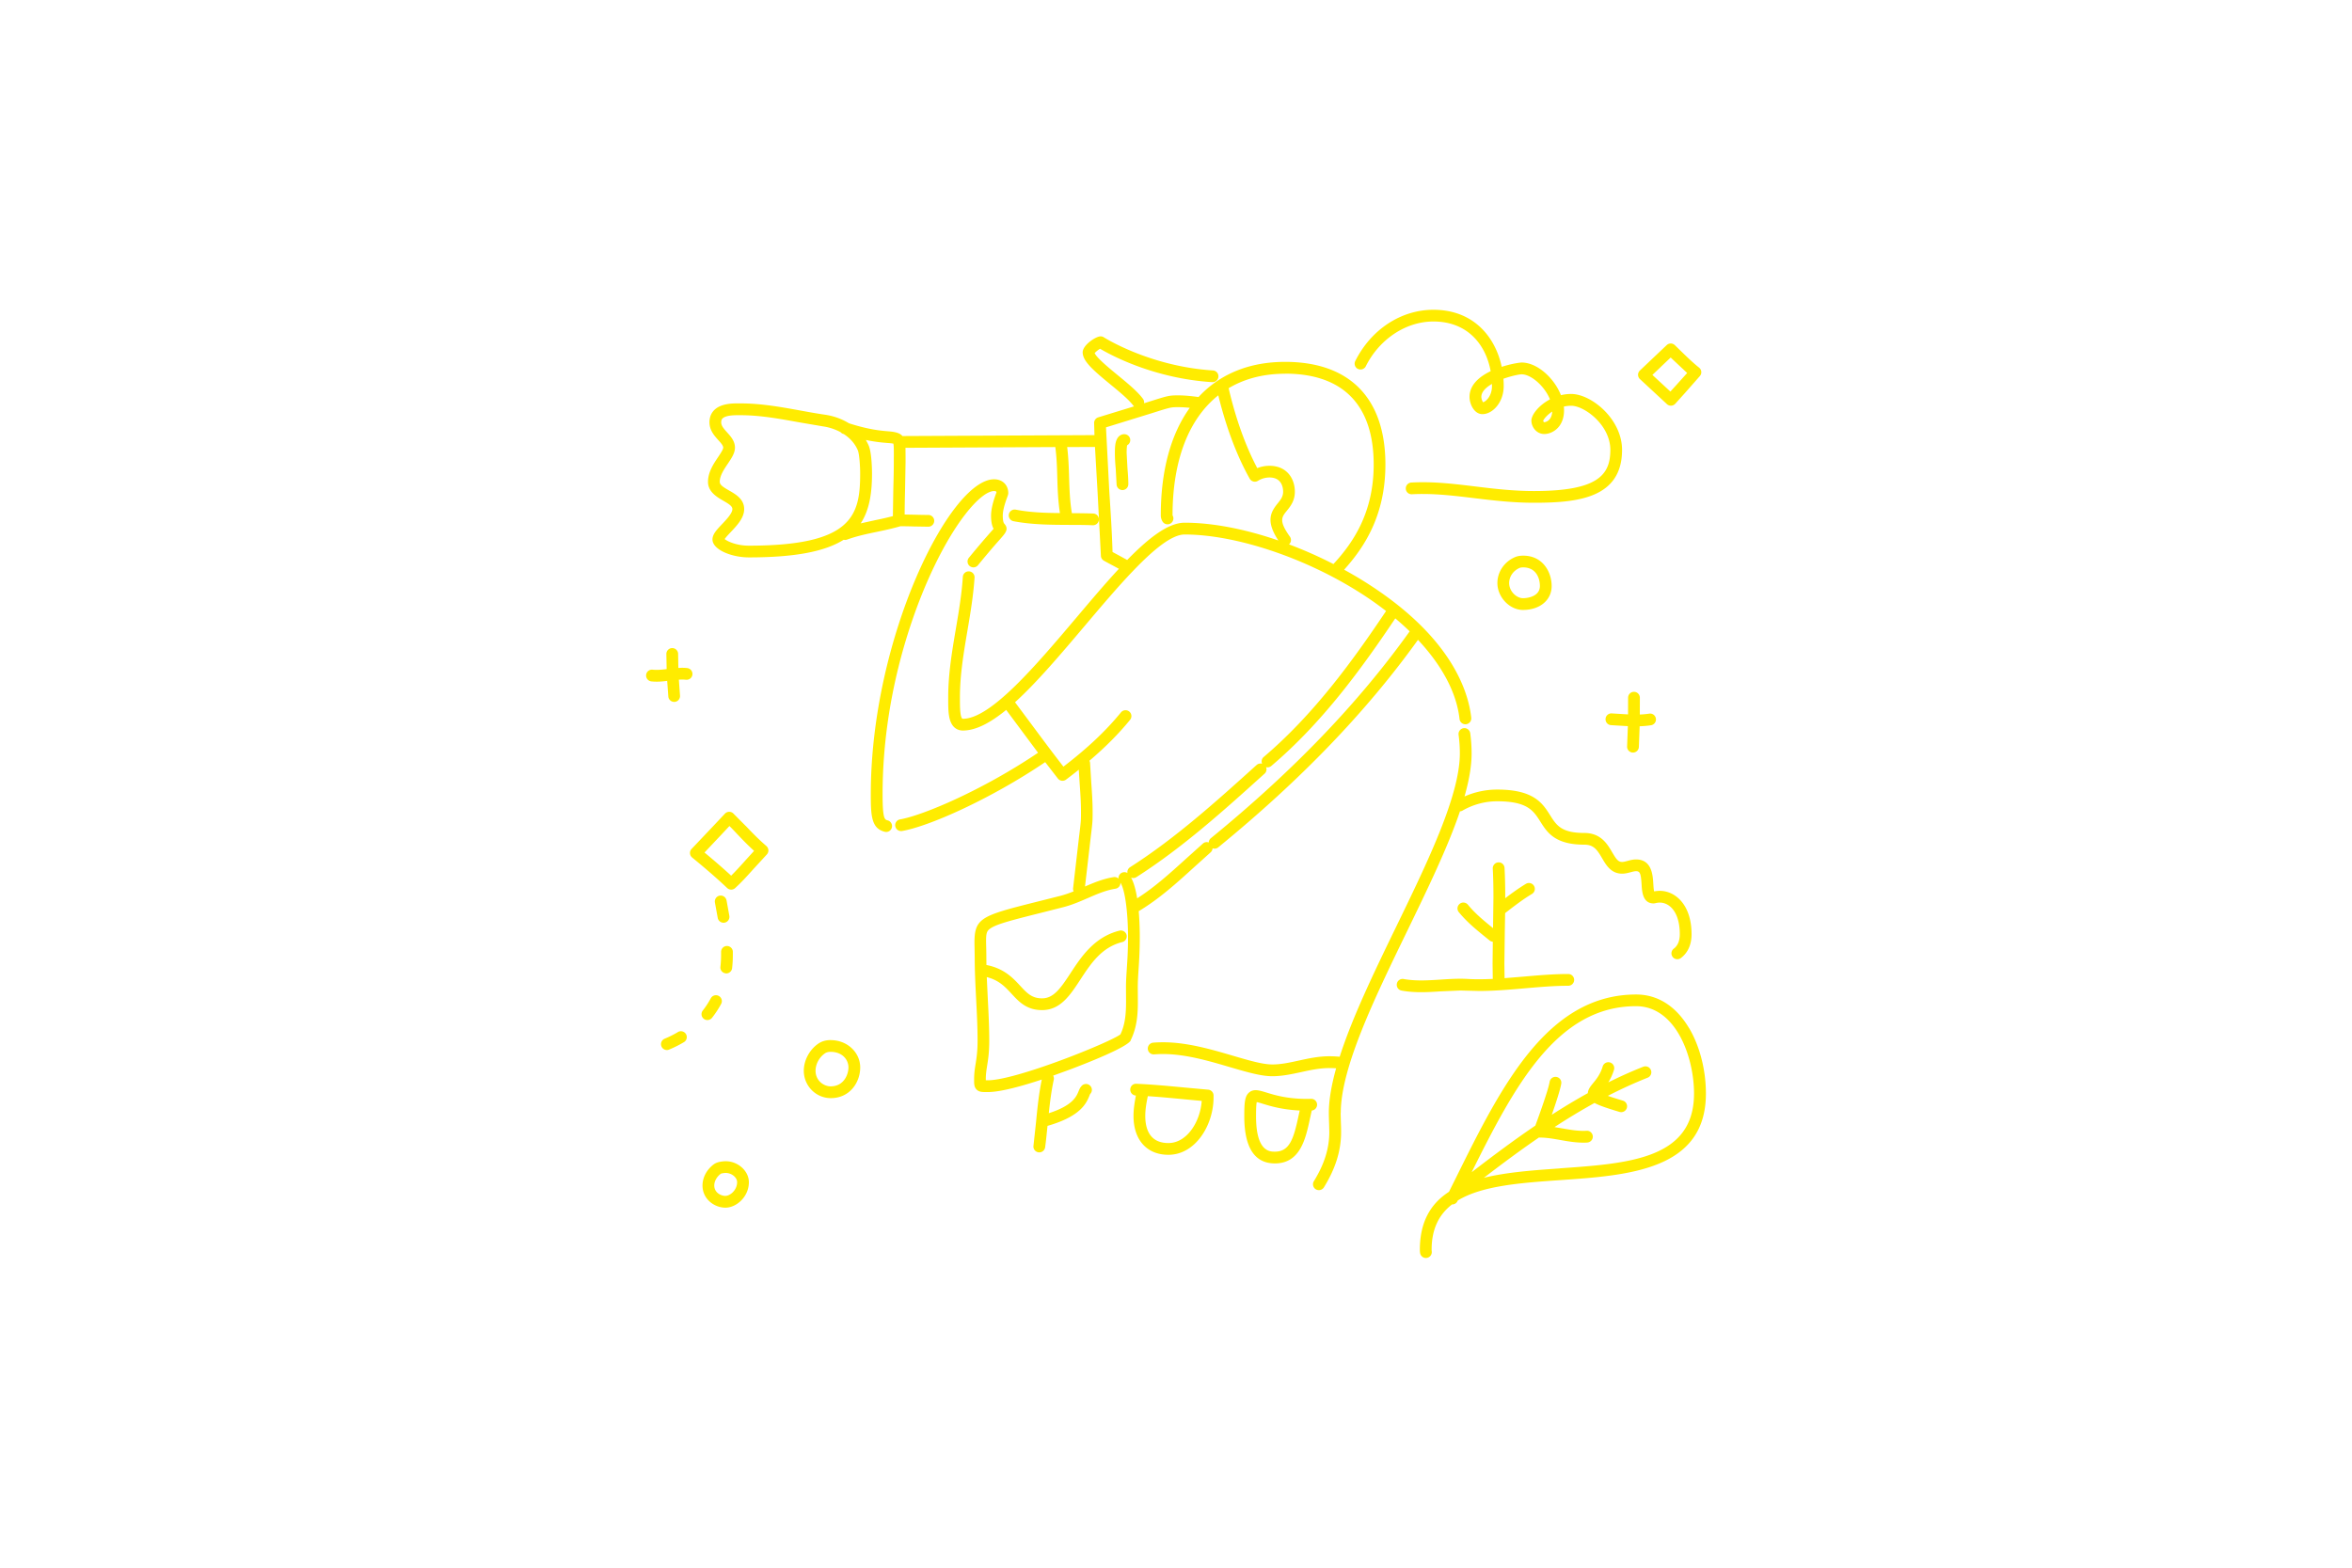 <svg xmlns="http://www.w3.org/2000/svg" width="600" height="400" fill="#ffec00" xmlns:v="https://vecta.io/nano"><path d="M176.64 172.12a1.51 1.51 0 0 0-1.33-1.66c-.45-.05-.91-.07-1.39-.07l-.87.04-.06-3.57a1.5 1.5 0 1 0-3 0l.07 3.87c-1.26.15-2.48.26-3.57.14-.84-.09-1.57.5-1.66 1.33a1.51 1.51 0 0 0 1.33 1.66c.45.05.91.07 1.39.07.91 0 1.79-.09 2.65-.2l.29 4a1.5 1.5 0 0 0 1.49 1.36h.14c.83-.08 1.43-.81 1.35-1.64l-.29-4.03c.63-.04 1.23-.04 1.8.02.84.09 1.57-.5 1.66-1.33zm13.57 38.6l-3.17-3.19c-.6-.55-1.54-.52-2.1.07l-3.04 3.23-5.46 5.76c-.29.3-.45.71-.42 1.13.02.42.22.81.55 1.08 3.61 2.96 6.45 5.43 8.93 7.78.29.27.66.41 1.03.41a1.45 1.45 0 0 0 1-.39c1.56-1.41 3.01-3.01 4.68-4.87l3.4-3.7c.28-.3.43-.7.41-1.1-.02-.41-.21-.79-.51-1.06-2.27-1.97-3.8-3.59-5.29-5.16zm-.23 9.01c-1.24 1.38-2.36 2.61-3.46 3.7-1.98-1.82-4.18-3.74-6.8-5.91l4.37-4.63 1.99-2.13c.66.65 1.29 1.32 1.95 2.02 1.21 1.28 2.56 2.7 4.34 4.32l-2.39 2.62zm21.91 45.65c-1.2 0-2.26.3-3.13.9-2.25 1.54-3.71 4.26-3.71 6.93 0 3.85 3.09 6.98 6.89 6.98 4.87 0 7.5-4.04 7.5-7.83s-3.25-6.97-7.55-6.97zm.05 11.81c-1.87 0-3.89-1.52-3.89-3.98 0-1.7.94-3.45 2.4-4.45.37-.25.84-.38 1.44-.38 2.99 0 4.55 2 4.55 3.97 0 1.87-1.22 4.83-4.5 4.83zm-26.81 19.1a7.49 7.49 0 0 0-1.03.08c-.63.09-1.36.23-2.04.73-1.78 1.34-2.85 3.35-2.85 5.38 0 3.49 3.04 5.66 5.85 5.66s5.98-2.78 5.98-6.5c0-2.85-2.76-5.35-5.91-5.35zm-.07 8.85c-1.15 0-2.85-.84-2.85-2.66 0-1.08.63-2.22 1.65-2.98.12-.09.48-.14.66-.17a4.42 4.42 0 0 1 .61-.05c1.5 0 2.91 1.14 2.91 2.35 0 2.03-1.78 3.5-2.98 3.5zm101.77-194.36c-.56 0-1.91.25-2.29 2.54-.13.82-.13 1.73-.13 2.34 0 1.37.11 2.74.22 4.06l.21 3.82a1.5 1.5 0 1 0 3 0c0-1.37-.11-2.74-.22-4.06l-.21-3.89c0-1.11.06-1.68.13-1.98.47-.25.79-.75.79-1.32a1.5 1.5 0 0 0-1.5-1.5zm-60.39 98.54c-.75-.19-1.29-.32-1.29-6.65 0-24.51 7.16-44.58 11.43-54.36 6.53-14.95 13.64-23.02 17.03-23.02.44 0 .56.15.6.33-.02.05-.04.11-.07.18-.4 1.09-1.32 3.63-1.32 5.76 0 1.69.27 2.67.65 3.36l-.58.66c-1.04 1.18-2.79 3.16-5.73 6.74-.52.64-.43 1.59.21 2.11s1.59.43 2.11-.21c2.9-3.54 4.62-5.49 5.65-6.65 1.42-1.61 2.28-2.58 1.09-3.92-.11-.13-.41-.46-.41-2.09s.8-3.79 1.14-4.73c.19-.52.26-.71.26-1.02 0-2.07-1.48-3.52-3.61-3.52-11.28 0-31.46 40.51-31.46 80.38 0 5.53.17 8.71 3.56 9.56a1.57 1.57 0 0 0 .37.05c.67 0 1.28-.46 1.45-1.14.2-.8-.29-1.62-1.09-1.82zm61.98 56.13c1.7-3.41 1.85-6.93 1.85-9.97l-.01-1.79-.01-1.75c0-1.47.09-2.91.2-4.56.15-2.25.31-4.8.31-8.34 0-1.54-.05-3.99-.27-6.55 5.22-3.12 9.76-7.24 14.14-11.23l4.19-3.77a1.49 1.49 0 0 0 .51-1.05c.16.06.33.1.5.1.33 0 .67-.11.95-.34 21.04-17.2 37.72-34.53 50.95-52.94 6.14 6.55 9.86 13.5 10.6 20.2.09.82.84 1.42 1.66 1.33s1.42-.83 1.33-1.66c-.8-7.2-5.5-21.34-27.96-35.18-1.46-.9-2.96-1.76-4.47-2.59 5.16-5.72 10.53-13.89 10.53-26.84 0-16.89-9.09-26.19-25.59-26.19-9.21 0-16.7 3.15-22.08 8.97-1.62-.21-3.38-.42-5.15-.42-2.37 0-2.57.06-7.53 1.63l-1.22.38c.06-.38-.03-.78-.27-1.12-1.4-1.9-3.98-4.02-6.48-6.07-2.04-1.68-5.37-4.41-5.85-5.61.3-.34.92-.83 1.37-1.11 2.77 1.64 13.69 7.57 28.61 8.53.81.05 1.54-.57 1.59-1.4s-.57-1.54-1.4-1.59c-16.16-1.04-27.73-8.39-27.84-8.46-.24-.16-.53-.24-.81-.24-1.26 0-4.58 2.26-4.58 4.06 0 2.27 2.66 4.57 7 8.14 2.35 1.93 4.79 3.94 5.97 5.53.04.05.09.09.13.14l-9.11 2.79c-.64.19-1.08.79-1.07 1.46l.09 3.08-48.99.24c-.61-.74-1.69-1.06-3.57-1.21-1.87-.15-4.99-.41-10.08-2.05-1.78-1.1-3.86-1.86-6.12-2.19-2.08-.3-4.23-.69-6.3-1.07-4.91-.89-9.99-1.81-15.14-1.81h-.35c-1.64-.02-4.69-.04-6.44 1.69-.81.8-1.23 1.88-1.23 3.11 0 2.07 1.26 3.46 2.28 4.59.63.7 1.23 1.36 1.23 1.89 0 .48-.73 1.56-1.32 2.44-1.14 1.7-2.56 3.81-2.56 6.29s2.15 3.82 3.88 4.81c1.46.84 2.34 1.4 2.34 2.15 0 1.06-1.53 2.67-2.64 3.84-1.36 1.44-2.44 2.57-2.44 3.9 0 2.62 4.9 4.58 9.28 4.58 11.93 0 19.49-1.54 24.19-4.5a1.42 1.42 0 0 0 .36.05c.17 0 .34-.03.51-.09 2.47-.9 4.97-1.43 7.62-1.98 1.96-.41 3.98-.84 5.98-1.43a130.09 130.09 0 0 1 3.47.06l3.66.06a1.5 1.5 0 1 0 0-3c-1.24 0-2.41-.03-3.58-.06l-2.46-.05c0-2.19.06-4.44.11-6.62l.12-6.75v-1.36l-.02-2.29 38.22-.19c.35 2.55.44 5.13.51 7.85.08 2.95.2 5.98.67 8.99-3.88-.03-7.6-.16-11.27-.87-.81-.16-1.6.38-1.76 1.19s.38 1.6 1.19 1.76c4.69.9 9.53.92 14.21.94 1.97 0 4.02.01 6.02.09h.06c.8 0 1.47-.64 1.5-1.44a1.5 1.5 0 0 0-1.44-1.55c-1.83-.07-3.67-.08-5.46-.09-.51-2.97-.62-6.08-.71-9.09-.07-2.55-.17-5.18-.49-7.78l7.09-.03.67 11.64.84 16.11a1.48 1.48 0 0 0 .77 1.27c.85.48 1.71.94 2.57 1.39l1.25.68c-3.45 3.72-7.11 8.05-10.96 12.6-10.18 12.03-21.72 25.67-28.83 25.67-.13 0-.15-.02-.17-.04-.59-.59-.59-3.25-.59-5.01v-.48c0-5.66.97-11.39 1.91-16.92.75-4.42 1.52-9 1.82-13.57a1.5 1.5 0 0 0-1.4-1.59c-.82-.06-1.54.57-1.59 1.4-.28 4.42-1.04 8.91-1.78 13.26-.96 5.66-1.95 11.5-1.95 17.42v.47c0 2.91 0 5.66 1.46 7.14.6.61 1.4.92 2.29.92 3.33 0 7.05-2 11.04-5.26l3.66 4.92 4.47 6.01c-14.23 9.6-29.45 16.01-35.2 17-.82.14-1.36.92-1.22 1.73a1.5 1.5 0 0 0 1.48 1.25c.08 0 .17 0 .26-.02 6.91-1.19 22.63-8.19 36.5-17.57l3.24 4.19a1.51 1.51 0 0 0 1.18.57 1.52 1.52 0 0 0 .9-.3c1.13-.85 2.21-1.69 3.25-2.53l.22 3.46c.18 2.5.34 4.86.34 7.26s0 2.4-.5 6.44l-1.51 13.07a1.47 1.47 0 0 0 .14.81c-1.11.45-2.24.85-3.4 1.15l-5.47 1.38c-15.36 3.86-16.62 4.18-16.41 11.76l.04 2.49c0 3.6.19 7.25.37 10.79.18 3.48.36 7.07.36 10.56 0 2.77-.27 4.43-.5 5.9-.2 1.22-.38 2.37-.38 3.89v.22c0 1.01 0 1.8.64 2.44.58.58 1.3.63 2.19.63h.29.43c3.25 0 8.87-1.59 13.71-3.19-.76 3.68-1.13 7.39-1.48 11l-.64 5.89c-.11.82.47 1.57 1.29 1.68.07 0 .13.01.2.01.74 0 1.39-.55 1.49-1.31.24-1.81.42-3.65.6-5.45 8.5-2.43 9.91-5.8 10.67-7.63.08-.2.19-.47.21-.5a1.499 1.499 0 1 0-2.12-2.12c-.43.43-.64.94-.86 1.48-.53 1.29-1.5 3.59-7.57 5.54.3-2.85.66-5.74 1.27-8.55.08-.37.01-.73-.16-1.04l4.18-1.52c4.41-1.66 14.75-5.72 15.63-7.49zM184.87 137.53c.3-.45 1-1.19 1.5-1.72 1.62-1.71 3.47-3.65 3.47-5.91 0-2.54-2.13-3.77-3.85-4.75-1.48-.85-2.38-1.42-2.38-2.21 0-1.57 1.09-3.19 2.05-4.61.94-1.4 1.83-2.71 1.83-4.11 0-1.68-1.07-2.86-2.01-3.9-.93-1.03-1.5-1.72-1.5-2.57 0-.57.18-.82.34-.98.87-.86 3.19-.84 4.3-.83h.38c4.88 0 9.82.9 14.6 1.77l6.4 1.09a13.56 13.56 0 0 1 4.44 1.47c.17.2.39.35.65.44.06.02.11.03.17.05 1.51.98 2.81 2.34 3.57 4.13.39.94.6 4.05.6 5.94 0 10.77-2.04 18.4-28.42 18.4-3.04 0-5.43-1.07-6.16-1.7zm43.14-20.98v1.37c0 2.21-.06 4.48-.12 6.67l-.11 6.72v.38c-1.55.41-3.14.75-4.68 1.07l-3.54.78c2.2-3.33 2.89-7.59 2.89-12.73 0-.21 0-5.13-.84-7.11-.21-.5-.46-.97-.73-1.44 2.49.52 4.27.67 5.53.77.57.04 1.21.1 1.49.17.13.47.12 1.86.12 3.32zm1.83-2.27h.15-.15zm.31 0h.77-.77zm78.74 99.59c-.34.28-.52.68-.54 1.09-.5-.18-1.07-.1-1.49.28l-4.24 3.81c-4.13 3.75-8.05 7.31-12.53 10.16-.33-2.06-.82-3.96-1.55-5.29.18.07.36.12.55.12a1.5 1.5 0 0 0 .81-.24c11.76-7.51 22.29-17 32.46-26.19l.24-.21c.48-.43.6-1.1.38-1.66a1.5 1.5 0 0 0 .37.05c.34 0 .69-.12.97-.36 12.8-10.86 22.78-24.45 31.62-37.65 1.3 1.09 2.52 2.19 3.67 3.31-13.12 18.34-29.72 35.62-50.72 52.78zm18.95-118.53c14.78 0 22.59 8.02 22.59 23.19 0 12.36-5.33 20.04-10.27 25.39-3.71-1.91-7.52-3.59-11.33-5.02a1.49 1.49 0 0 0 .22-1.98c-2.87-4.02-2.09-4.98-.79-6.58.92-1.13 2.06-2.54 2.06-4.88 0-3.29-2-6.61-6.47-6.61-1.07 0-2.12.2-3.12.59-2.23-4.2-5.09-10.88-7.3-20.39 4.05-2.42 8.89-3.69 14.4-3.69zm-42.26 46.46l-1.77-.96c-.15-5.15-.49-10.34-.82-15.36l-.85-16.44 11.84-3.66c4.68-1.48 4.72-1.49 6.64-1.49h.05a27.54 27.54 0 0 1 2.84.17c-4.8 6.66-7.39 15.96-7.39 27.44 0 .55.15 1.08.44 1.56.43.71 1.34.93 2.05.51a1.51 1.51 0 0 0 .51-2.07c0-14.11 4.17-24.68 11.67-30.63 2.5 10.23 5.71 17.19 8.02 21.28a1.51 1.51 0 0 0 .93.71c.39.1.81.04 1.16-.18.9-.55 1.92-.85 2.96-.85 3.22 0 3.47 2.77 3.47 3.61 0 1.28-.61 2.03-1.39 3-1.83 2.26-3.06 4.56.18 9.47-8.44-2.91-16.76-4.54-23.91-4.54-4.14 0-9.08 3.79-14.66 9.51l-1.97-1.08zm-14.29 53.82c-2.92-3.74-5.78-7.61-8.56-11.35l-3.79-5.09c5.56-5.05 11.59-12.17 17.8-19.51 4.11-4.86 8.28-9.79 12.16-13.85 5.27-5.52 9.99-9.44 13.31-9.44 12.54 0 29.65 5.55 43.59 14.14 2.8 1.72 5.39 3.52 7.79 5.38-8.76 13.09-18.63 26.56-31.22 37.25-.51.43-.65 1.13-.41 1.72-.47-.12-.99-.04-1.38.31l-.24.21c-10.08 9.1-20.51 18.51-32.06 25.88-.51.33-.76.92-.67 1.48-.52-.31-1.2-.29-1.71.11a1.51 1.51 0 0 0-.56 1.31 1.52 1.52 0 0 0-1.24-.37c-2.63.41-5.01 1.4-7.31 2.39l1.42-12.28c.5-4.14.52-4.3.52-6.8s-.18-5.04-.35-7.48l-.3-4.91a1.3 1.3 0 0 0-.17-.61c4.09-3.48 7.47-6.88 10.38-10.45.52-.64.43-1.59-.22-2.11-.64-.52-1.59-.43-2.11.22-3.83 4.69-8.51 9.12-14.69 13.85zm-19.27 80.01h-.45-.09v-.29c0-1.27.16-2.26.34-3.41.25-1.58.54-3.37.54-6.38 0-3.57-.19-7.2-.37-10.71l-.26-5.53c3.09.77 4.67 2.47 6.33 4.26 1.89 2.05 3.85 4.16 7.77 4.16 4.68 0 7.16-3.79 9.79-7.81 2.65-4.05 5.39-8.23 10.68-9.55.8-.2 1.29-1.02 1.09-1.82a1.5 1.5 0 0 0-1.82-1.09c-6.43 1.61-9.77 6.71-12.46 10.82-2.62 4-4.37 6.45-7.28 6.45-2.61 0-3.85-1.34-5.57-3.2-1.85-1.99-4.12-4.44-8.62-5.31l-.02-2.01a94.97 94.97 0 0 0-.04-2.57c-.09-3.36-.02-4.02 1.12-4.78 1.69-1.14 5.72-2.15 13.03-3.99l5.48-1.39c2.24-.57 4.29-1.46 6.27-2.32 2.39-1.04 4.65-2.02 7.09-2.4a1.5 1.5 0 0 0 1.26-1.55c1.32 2.1 1.93 8.54 1.93 13.83 0 3.44-.16 5.94-.31 8.15-.11 1.71-.21 3.19-.21 4.76l.01 1.79.01 1.76c0 3.26-.25 5.95-1.44 8.43-2.58 2-26.57 11.71-33.83 11.71zm90.01 8.36c0-11.51 8.55-29.13 16.82-46.17 5.33-10.99 10.48-21.6 13.59-30.8.22-.02.44-.07.64-.19 2.69-1.55 5.75-2.38 8.84-2.38 7.74 0 9.26 2.4 11.02 5.18 1.74 2.76 3.72 5.89 11.22 5.89 2.41 0 3.29 1.32 4.54 3.46 1.02 1.75 2.29 3.94 5.11 3.94.79 0 1.53-.2 2.18-.37.51-.14.99-.26 1.37-.26.94 0 1.24.44 1.41 3.37.11 1.82.28 4.85 3.06 4.85a1.93 1.93 0 0 0 .42-.05c.4-.1.79-.16 1.16-.16 2.55 0 5.11 2.49 5.11 8.07 0 1.68-.52 2.92-1.53 3.68a1.5 1.5 0 0 0-.3 2.1c.29.39.75.6 1.2.6a1.52 1.52 0 0 0 .9-.3c1.79-1.34 2.73-3.44 2.73-6.08 0-7.6-4.21-11.07-8.11-11.07a7.7 7.7 0 0 0-1.43.14c-.13-.45-.18-1.37-.22-1.96-.13-2.16-.36-6.19-4.41-6.19-.78 0-1.5.19-2.15.37-.52.14-1 .27-1.4.27-.99 0-1.5-.71-2.52-2.45-1.22-2.09-2.88-4.95-7.14-4.95-5.84 0-7.1-1.98-8.68-4.49-1.95-3.09-4.16-6.58-13.55-6.58-2.86 0-5.69.61-8.31 1.76 1.14-4.01 1.81-7.7 1.81-10.97a38.48 38.48 0 0 0-.35-5.17 1.5 1.5 0 0 0-1.69-1.28 1.5 1.5 0 0 0-1.28 1.69c.21 1.55.32 3.15.32 4.76 0 10.75-8.27 27.79-16.27 44.27-5.52 11.38-11.15 23.01-14.38 33.11-.97-.08-1.82-.12-2.63-.12-2.78 0-5.34.56-7.82 1.1-2.32.51-4.51.99-6.74.99-2.48 0-5.98-1.03-10.03-2.22-5.48-1.61-11.69-3.44-17.84-3.44-.84 0-1.69.03-2.51.1a1.5 1.5 0 0 0-1.38 1.61 1.5 1.5 0 0 0 1.61 1.38 28.33 28.33 0 0 1 2.27-.09c5.71 0 11.7 1.76 16.99 3.32 4.27 1.25 7.96 2.34 10.87 2.34 2.56 0 5.01-.54 7.38-1.05 2.32-.51 4.72-1.03 7.18-1.03a26.88 26.88 0 0 1 1.74.06c-1.16 4.16-1.86 8.02-1.86 11.43 0 .8.03 1.61.06 2.42l.06 2.36c0 4.23-1.25 8.23-3.94 12.6-.43.71-.21 1.63.49 2.06.25.15.52.22.79.22.5 0 1-.25 1.28-.71 3-4.87 4.39-9.37 4.39-14.18 0-.83-.03-1.65-.06-2.47L342 284zm-6.04-2.19c-.04-.83-.72-1.47-1.57-1.43l-.86.02h-.19c-5.03-.01-8.21-.98-10.31-1.63-1.82-.55-3.14-.96-4.28-.11-1.23.91-1.36 2.58-1.36 6.17 0 7.98 2.63 12.03 7.81 12.03 6.49 0 7.85-6.33 8.94-11.41l.46-2.08c.79-.07 1.39-.76 1.36-1.56zm-4.75 3.01c-1.21 5.63-2.22 9.04-6.01 9.04-1.32 0-4.81 0-4.81-9.03 0-.82 0-2.81.18-3.62.38.07 1.01.26 1.58.44 1.89.58 4.91 1.5 9.38 1.71l-.32 1.46zm-23.04-6.78l-5.84-.53c-4.11-.39-8.36-.8-12.47-.97-.87-.05-1.53.61-1.56 1.44a1.5 1.5 0 0 0 1.44 1.56c-.33 1.7-.61 3.46-.61 5.2 0 6.12 3.41 9.92 8.9 9.92 6.89 0 11.52-7.56 11.52-14.63v-.55a1.5 1.5 0 0 0-1.37-1.44zm-10.14 13.62c-4.88 0-5.9-3.76-5.9-6.92 0-1.63.29-3.36.65-5.04 3.08.2 6.21.5 9.27.79l4.48.42c-.35 5.25-3.74 10.75-8.49 10.75zm132.8-29.36c-3.32-5.58-7.98-8.54-13.47-8.54-22.8 0-34.56 23.72-45.92 46.66l-1.83 3.68c-4.56 2.95-7.43 7.52-7.43 14.78 0 .27.02.55.06.82.11.75.75 1.29 1.48 1.29.07 0 .14 0 .22-.02a1.5 1.5 0 0 0 1.27-1.7 2.56 2.56 0 0 1-.03-.39c0-5.39 1.94-9.03 5.2-11.55.58.01 1.12-.29 1.39-.83.03-.06.06-.12.09-.19 6.24-3.8 16.1-4.49 26.29-5.2 17.34-1.21 37-2.58 37-22.07 0-6.03-1.57-12.14-4.31-16.75zm-32.89 35.83c-6.75.47-13.57.96-19.43 2.4 4.65-3.57 9.32-7.04 14.06-10.29.04 0 .09.02.13.02 1.79 0 3.51.3 5.34.63 1.87.33 3.81.67 5.86.67.33 0 .65 0 .98-.03.83-.05 1.46-.75 1.42-1.58-.05-.83-.76-1.48-1.58-1.42-2.09.12-4.05-.23-6.16-.6l-2.03-.34a159.87 159.87 0 0 1 10.21-6.16c1.19.66 3.15 1.32 6.37 2.29.14.04.29.06.43.06.64 0 1.24-.42 1.44-1.07a1.5 1.5 0 0 0-1.01-1.87c-.84-.25-2.47-.74-3.84-1.22 3.32-1.7 6.69-3.26 10.15-4.63.77-.3 1.15-1.18.84-1.95a1.51 1.51 0 0 0-1.95-.85c-3.04 1.2-6 2.54-8.92 3.99a13.34 13.34 0 0 0 1.46-3.23 1.503 1.503 0 0 0-2.88-.86c-.61 2.04-1.64 3.3-2.47 4.31-.64.78-1.29 1.58-1.33 2.53-3.11 1.72-6.18 3.57-9.2 5.52 1.02-2.9 2.15-6.33 2.42-7.93.14-.82-.42-1.59-1.23-1.73a1.51 1.51 0 0 0-1.73 1.23c-.33 2-2.49 8.04-3.65 11.19-5.49 3.73-10.87 7.75-16.24 11.89 11-22.14 21.79-42.36 41.93-42.36 10.2 0 14.79 13.03 14.79 22.29 0 16.7-16.62 17.85-34.21 19.08zm-30.3-45.18l4.9-.21 1.88.05 2.89.07c3.84 0 7.75-.34 11.53-.67 3.7-.32 7.52-.66 11.2-.66a1.5 1.5 0 1 0 0-3c-3.81 0-7.7.34-11.46.67l-4.79.39-.05-3.72.11-8.39.08-4.49c2.21-1.71 4.46-3.46 6.88-4.91a1.501 1.501 0 0 0-1.55-2.57c-1.88 1.13-3.62 2.4-5.3 3.68v-.16c0-2.81-.06-5.28-.18-7.56-.04-.83-.75-1.48-1.58-1.42a1.5 1.5 0 0 0-1.42 1.58c.12 2.22.17 4.64.17 7.4l-.1 7.8c-2.33-1.9-4.54-3.69-6.41-5.98-.53-.64-1.47-.74-2.11-.21-.64.52-.74 1.47-.21 2.11 2.08 2.54 4.42 4.44 6.9 6.45l.96.78c.24.2.53.29.81.32l-.06 5.58.05 3.9a81.67 81.67 0 0 1-3.48.09c-1.35 0-2.06-.03-2.75-.07-.6-.03-1.15-.06-2.02-.06-1.71 0-3.43.11-5.09.22-1.61.1-3.28.21-4.9.21s-3.15-.12-4.49-.36c-.82-.15-1.6.39-1.74 1.21-.15.82.39 1.6 1.21 1.74 1.52.28 3.16.41 5.02.41 1.71 0 3.43-.11 5.09-.22zm16.15-2.83a1.5 1.5 0 0 1-1.46 1.54c.84-.03 1.48-.71 1.46-1.54zm27.37-68.08c-.82-.07-1.55.55-1.61 1.38s.55 1.55 1.38 1.61l.43.03 3.88.23-.19 5.15a1.5 1.5 0 0 0 1.41 1.59h.09a1.5 1.5 0 0 0 1.5-1.41l.2-5.3c1.03-.04 1.98-.12 2.89-.26.82-.13 1.38-.89 1.25-1.71s-.89-1.38-1.71-1.25c-.75.11-1.54.19-2.39.22l.01-4.29a1.5 1.5 0 1 0-3 0l-.01 4.26-3.69-.22-.43-.03zm-24.7-39.88c-2.73 1.17-4.5 3.77-4.5 6.62 0 3.59 3.11 6.86 6.52 6.86 4.31 0 7.32-2.51 7.32-6.1s-2.27-7.75-7.25-7.75c-.82 0-1.51.12-2.09.37zm6.34 7.38c0 2.45-2.71 3.1-4.32 3.1s-3.52-1.72-3.52-3.86c0-1.65 1.05-3.17 2.68-3.87.14-.06.41-.13.91-.13 3.14 0 4.25 2.56 4.25 4.75zm32.45-46.38c.28.24.63.36.97.36.42 0 .84-.18 1.14-.52l2.54-2.82 3.74-4.25a1.52 1.52 0 0 0 .33-1.1c-.04-.4-.24-.76-.55-1.01-1.65-1.32-3.17-2.8-4.78-4.37l-1.42-1.38c-.58-.55-1.49-.56-2.07 0l-3.51 3.32-3.33 3.16a1.53 1.53 0 0 0-.47 1.06c0 .4.15.79.43 1.08l6.98 6.47zm-1.54-9.6l2.46-2.33.38.37 3.82 3.58-2.67 2.97-1.61 1.77-4.59-4.25 2.22-2.11zm-77.33.57a1.5 1.5 0 0 0 2.01-.67c3.47-6.94 10.24-11.42 17.25-11.42 8.72 0 13.37 5.91 14.6 12.68-2.86 1.37-5.39 3.47-5.39 6.57 0 1.79 1.17 4.39 3.29 4.39 2.57 0 5.43-2.95 5.43-7.19a22.63 22.63 0 0 0-.07-1.84c2.04-.73 4-1.13 4.66-1.13 2.42 0 5.85 3.03 7.21 6.39-2.88 1.52-4.74 3.94-4.74 5.42 0 1.65 1.32 3.42 3.29 3.42s5.04-1.65 5.04-6.06c0-.31-.02-.63-.05-.94.59-.13 1.22-.21 1.89-.21 3.32 0 9.97 4.87 9.97 11.27s-3.19 10.49-19.49 10.49c-5.34 0-10.24-.59-14.97-1.17-4.56-.55-8.87-1.08-13.39-1.08-.99 0-1.97.03-2.91.08-.83.05-1.46.75-1.42 1.58a1.48 1.48 0 0 0 1.58 1.41 49.1 49.1 0 0 1 2.74-.07c4.34 0 8.56.51 13.03 1.05 4.82.58 9.81 1.19 15.33 1.19 10.88 0 22.49-1.04 22.49-13.49 0-7.88-7.85-14.27-12.97-14.27a11.19 11.19 0 0 0-2.62.31c-1.74-4.42-6.09-8.33-10.01-8.33-.51 0-2.67.31-5.1 1.1-1.63-7.68-7.23-14.56-17.42-14.56-8.26 0-15.9 5.01-19.94 13.08a1.5 1.5 0 0 0 .67 2.01zm47.54 13.61c-.12 0-.25-.22-.28-.36.17-.46.99-1.49 2.31-2.36-.15 2.6-2.01 2.72-2.03 2.72zm-13.34-9.26c0 2.66-1.58 3.97-2.27 4.17a2.71 2.71 0 0 1-.45-1.36c0-1.3 1.16-2.42 2.71-3.32v.51zM181.32 254.72a21.17 21.17 0 0 1-2.04 3.12 1.51 1.51 0 0 0 .25 2.11 1.48 1.48 0 0 0 .93.32c.44 0 .88-.2 1.18-.57.88-1.12 1.67-2.32 2.33-3.56.39-.73.11-1.64-.62-2.03s-1.64-.12-2.03.62zm4.01-25c-.16-.81-.95-1.34-1.76-1.19-.81.16-1.34.95-1.19 1.76l.71 3.89a1.51 1.51 0 0 0 1.48 1.26c.08 0 .16 0 .25-.02.82-.13 1.37-.91 1.24-1.72l-.72-3.98zm-12.4 33.62a24.79 24.79 0 0 1-3.38 1.69c-.77.32-1.13 1.2-.81 1.96.24.58.8.93 1.39.93.19 0 .39-.04.57-.12a28.85 28.85 0 0 0 3.77-1.89c.71-.42.95-1.34.52-2.06a1.51 1.51 0 0 0-2.06-.52zm12.17-14.97h.17a1.5 1.5 0 0 0 1.49-1.33c.13-1.1.19-2.25.19-3.42v-.77c-.01-.83-.69-1.48-1.52-1.48-.83.01-1.49.7-1.48 1.52v.72c0 1.05-.06 2.08-.17 3.07a1.49 1.49 0 0 0 1.32 1.66z"/></svg>